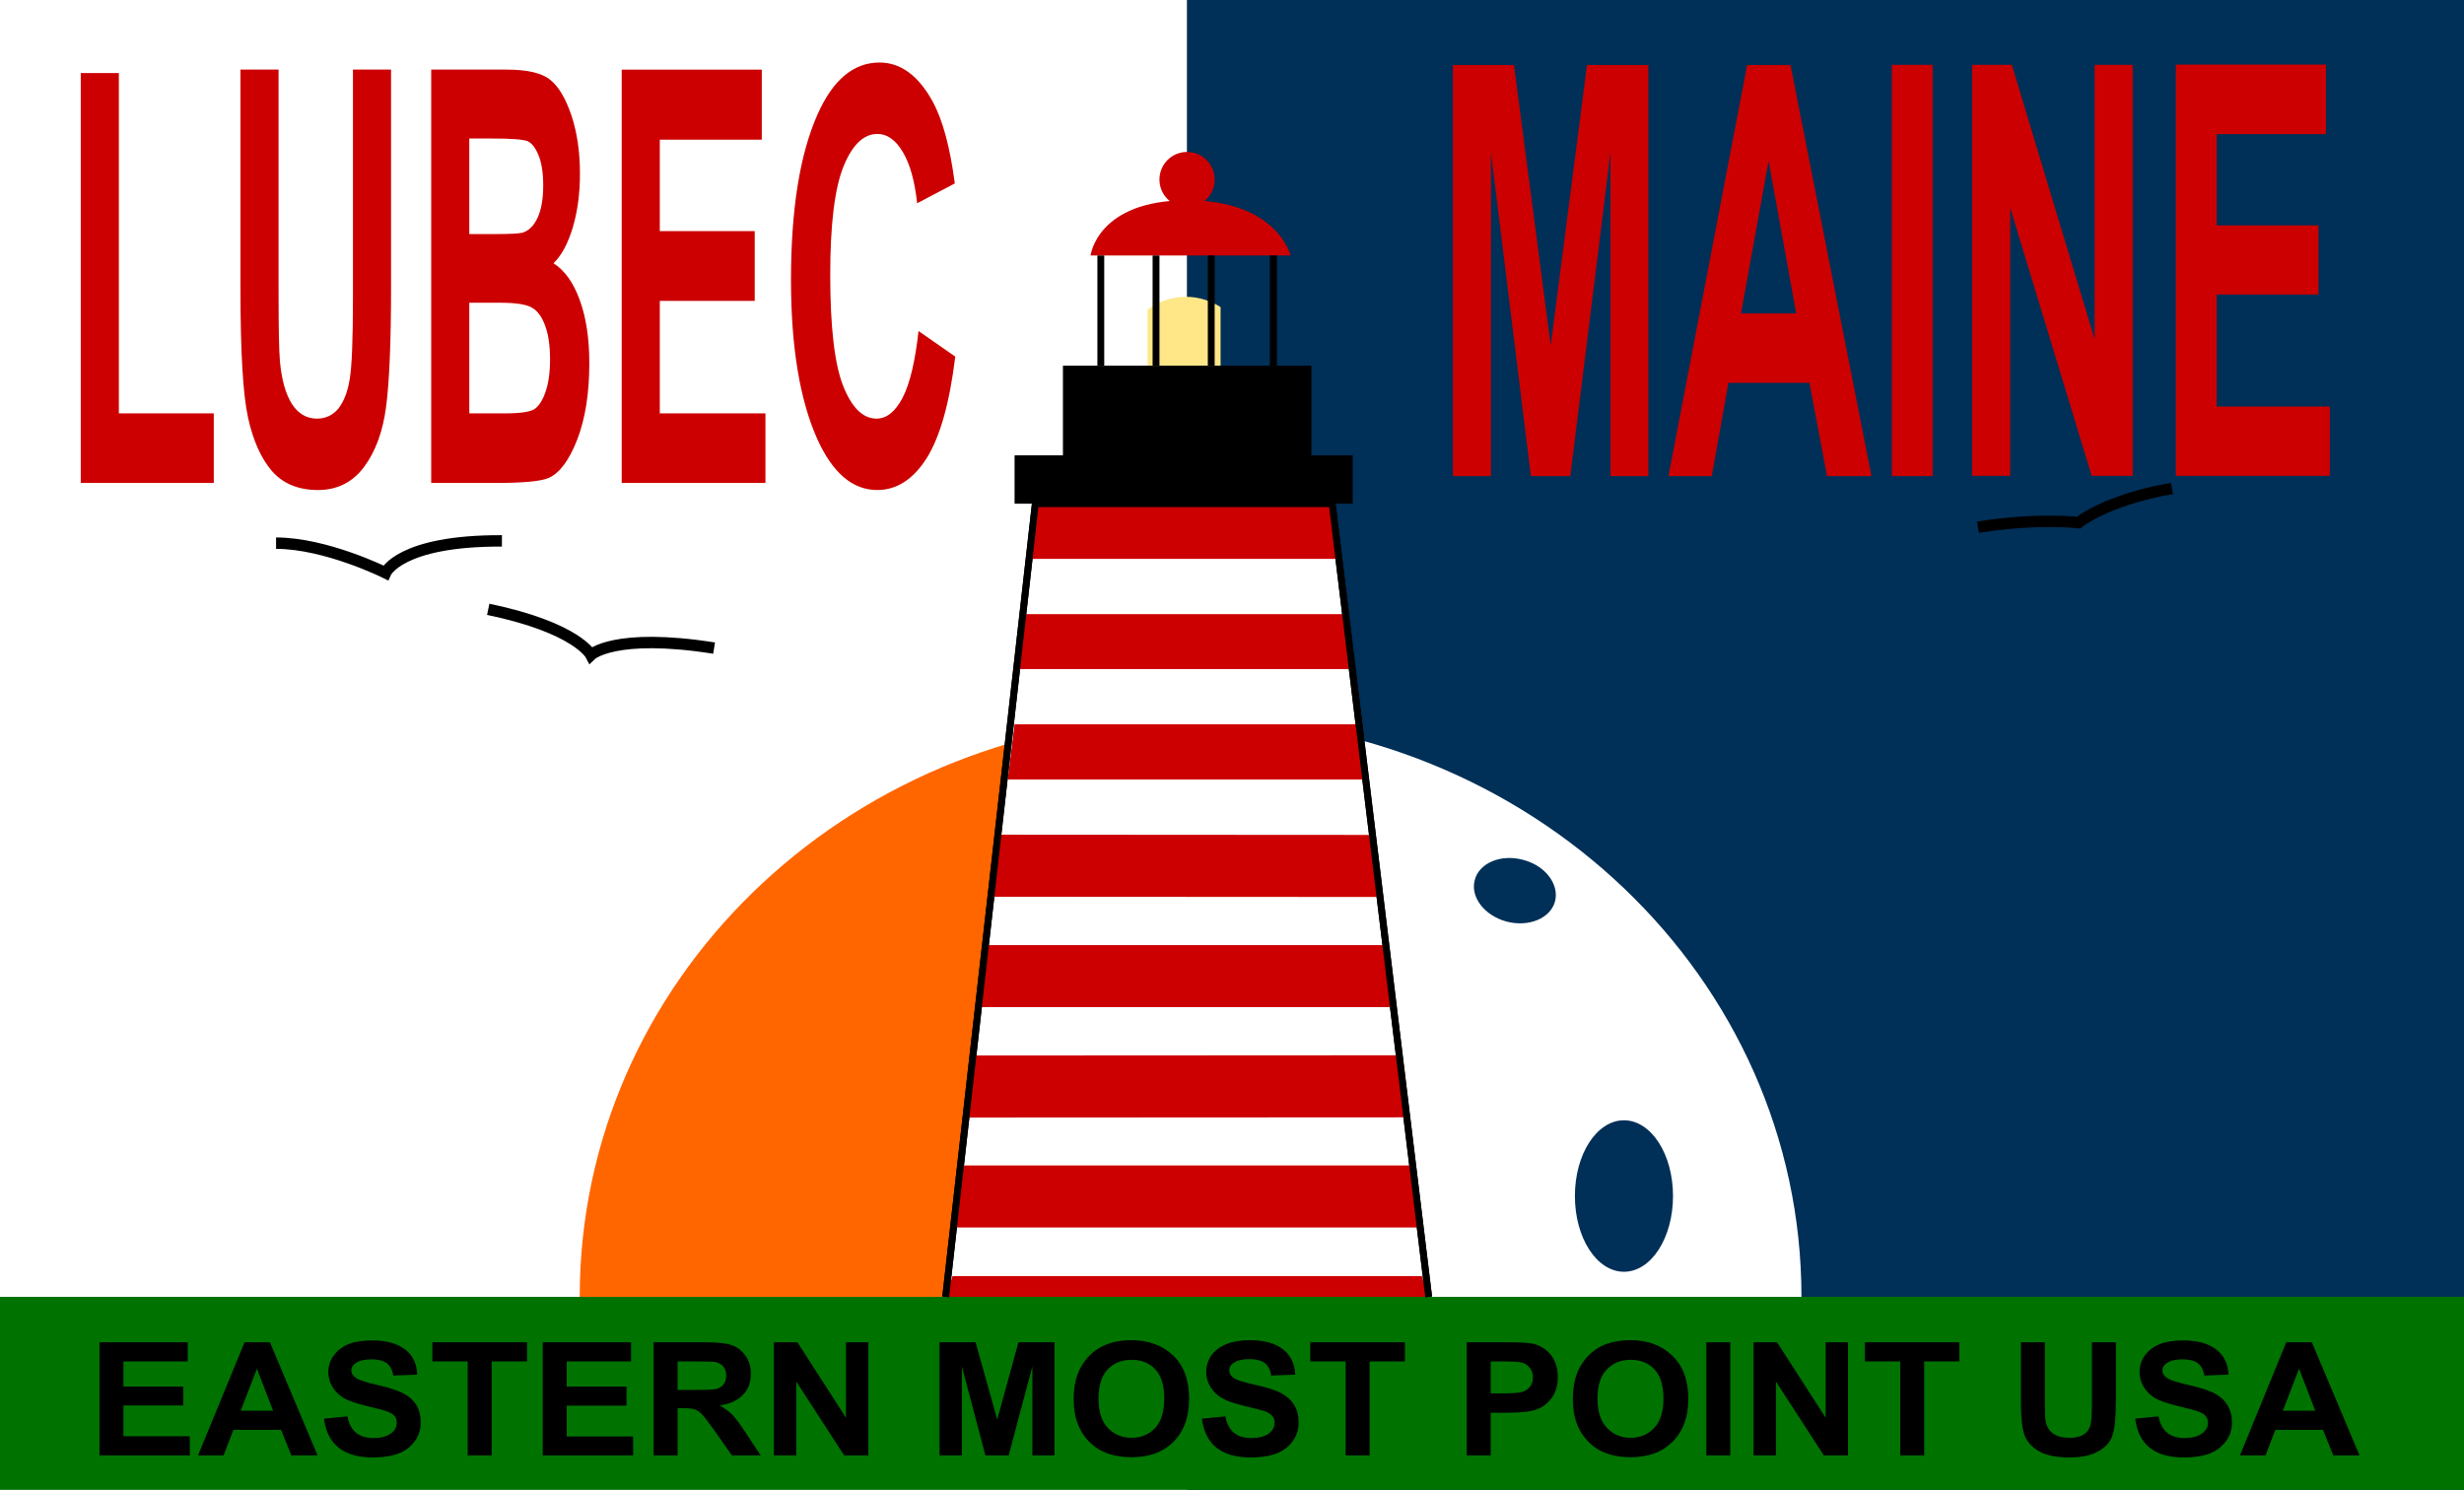 <svg version="1.2" xmlns="http://www.w3.org/2000/svg" viewBox="0 0 1080 653" width="992" height="600">
	<rect x="0" y="0" width="1080" height="653" fill="#808080" stroke="none"/>
	<title>us-melub-svg</title>
	<style>
		.s0 { fill: #ffffff } 
		.s1 { fill: #002f57 } 
		.s2 { fill: #007200 } 
		.s3 { fill: #ff6600 } 
		.s4 { fill: #ffffff;stroke: #000000;stroke-width: 3 } 
		.s5 { fill: #cc0000 } 
		.s6 { fill: none;stroke: #000000;stroke-width: 3 } 
		.s7 { fill: #000000 } 
		.s8 { fill: #ffe788 } 
		.s9 { fill: none;stroke: #000000;stroke-width: 5 } 
	</style>
	<g id="us-melub">
		<path id="Shape 4" class="s0" d="m0-3h520.3v656h-520.3z"/>
		<path id="Shape 4 copy" class="s1" d="m520.3-3h559.7v656h-559.7z"/>
		<path id="Shape 5" class="s2" d="m0 568.4h1080v84.6h-1080z"/>
		<path id="Shape 24" fill-rule="evenodd" class="s3" d="m514.3 314.5v253.9h-260.2c0-138.1 115.6-250.1 260.2-253.9z"/>
		<path id="Shape 24 copy" fill-rule="evenodd" class="s0" d="m523.4 314.4c147.3 0.8 266.2 114 266.2 254h-266.2zm209.9 209.8c0-18.4-9.6-33.2-21.5-33.2-11.9 0-21.5 14.8-21.5 33.2 0 18.4 9.6 33.2 21.5 33.2 11.9 0 21.5-14.8 21.5-33.2zm-51.7-129.2c1.9-7.5-4.3-15.7-14.1-18.2-9.7-2.6-19.2 1.4-21.1 8.9-2 7.5 4.3 15.6 14 18.2 9.7 2.5 19.2-1.4 21.2-8.9z"/>
		<path id="Shape 6" class="s4" d="m414.5 568.4l39.3-347.7h130.1l42.3 347.7"/>
		<path id="Shape 7" class="s5" d="m414.5 568.4l3-9.1h205.7l3 9.1"/>
		<path id="Shape 14" class="s5" d="m450.8 244.9l3-24.2h130.1l3 24.2z"/>
		<path id="Shape 13" class="s5" d="m444.7 293.2l3-24.1h142.2l3 24.1"/>
		<path id="Shape 12" class="s5" d="m441.7 341.6l3-24.2h151.3l3 24.2z"/>
		<path id="Shape 11" class="s5" d="m434.9 393l3.1-27.2 163 0.1 3.1 27.2z"/>
		<path id="Shape 10" class="s5" d="m429.6 441.4l3-27.2h174.7l3.1 27.2z"/>
		<path id="Shape 9" class="s5" d="m423.4 489.8l3.1-27.2 186.7-0.1 3.2 27.2z"/>
		<path id="Shape 8" class="s5" d="m418 538l3.1-27.2h198.1l3.1 27.2z"/>
		<path id="Shape 6 copy" class="s6" d="m414.5 568.4l39.3-347.7h130.1l42.3 347.7"/>
		<path id="MAINE" fill-rule="evenodd" class="s5" d="m653.5 208.6h-16.7v-180.2h26.8l16.1 122.9 15.9-122.9h26.9v180.2h-16.6v-141.9l-17.6 141.9h-17.3l-17.5-141.9zm131.3-180.2l35.5 180.2h-19.5l-7.7-40.9h-35.5l-7.3 40.9h-19l34.5-180.2zm-21.7 108.9h24.2l-12.1-66.8zm66.1-109h17.9v180.3h-17.9zm51.9 180.2h-16.7v-180.2h17.4l36.3 120.3v-120.3h16.7v180.2h-18l-35.7-117.5zm140.1 0h-67.5v-180.3h65.8v30.5h-47.9v40h44.6v30.3h-44.6v49.1h49.6z"/>
		<path id="EASTERN MOST POINT USA" fill-rule="evenodd" class="s7" d="m83.2 637.9h-39.6v-49.6h38.7v8.4h-28.2v11h26.2v8.3h-26.2v13.5h29.1zm35.1-49.6l20.9 49.6h-11.5l-4.5-11.2h-20.9l-4.3 11.2h-11.2l20.4-49.6zm-12.8 30h14.2l-7.1-18.4zm36.5 3.5l10.3-1q1.7 9.5 11.4 9.5 4.7 0 7.5-1.9 2.7-1.9 2.7-4.8 0-1.7-0.9-2.9-1-1.2-2.9-1.9-2-0.8-9.5-2.6-6.7-1.6-9.9-3.4-3.1-1.9-5-4.9-1.8-3.1-1.8-6.5 0-4.1 2.4-7.3 2.4-3.3 6.5-5 4.2-1.6 10.3-1.6 9.2 0 14.4 3.9 5.1 3.9 5.4 11.1l-10.5 0.4q-0.7-3.9-3-5.5-2.3-1.6-6.6-1.6-4.2 0-6.5 1.4-2.3 1.3-2.3 3.4 0 2 2.1 3.4 2.1 1.4 9.6 3.1 7.9 1.8 11.4 3.8 3.6 1.9 5.5 5.1 1.8 3.1 1.8 7.5 0 6.5-5.1 10.9-5.1 4.4-15.9 4.4-19.2 0-21.4-17zm73.5 16.1h-10.5v-41.2h-15.5v-8.4h41.5v8.4h-15.5zm62 0h-39.6v-49.6h38.7v8.4h-28.2v11h26.2v8.4h-26.2v13.5h29.1zm19.5 0h-10.5v-49.6h22.2q8.5 0 12.1 1.3 3.7 1.3 6 4.7 2.3 3.2 2.3 7.8 0 5.9-3.6 9.4-3.5 3.6-10.1 4.5 3.4 1.9 5.6 4.1 2.2 2.3 6 8.1l6.4 9.7h-12.6l-7.6-10.8q-4.2-5.9-5.6-7.3-1.5-1.5-3.2-2.1-1.6-0.5-5.3-0.5h-2.1zm0-41.2v12.5h7.8q7.2 0 9.1-0.4 2-0.5 3.2-2 1.2-1.5 1.2-4 0-2.3-1.2-3.8-1.2-1.4-3.3-2-1.5-0.3-8.6-0.3zm52 41.2h-9.8v-49.6h10.3l21.3 33.1v-33.1h9.8v49.6h-10.6l-21-32.4zm72.6 0h-9.8v-49.6h15.8l9.5 33.9 9.3-33.9h15.8v49.6h-9.7v-39l-10.4 39h-10.2l-10.3-39zm49-24.5q0-8.9 3.4-14.6 3.3-5.7 8.8-8.5 5.4-2.9 13.1-2.9 11.2 0 18.3 6.7 7 6.7 7 19 0 12.4-7.4 19.4-6.6 6.2-17.8 6.2-11.4 0-17.9-6.1-7.5-7-7.5-19.2zm10.9-0.3q0 8.5 4.1 12.8 4.2 4.3 10.4 4.3 6.2 0 10.3-4.3 4-4.2 4-13 0-8.6-4-12.8-3.9-4.1-10.3-4.1-6.5 0-10.5 4.2-4 4.1-4 12.9zm45.3 8.7l10.3-1q1.7 9.5 11.3 9.5 4.8 0 7.6-1.9 2.7-2 2.7-4.9 0-1.6-1-2.8-0.9-1.2-2.9-2-1.9-0.7-9.4-2.5-6.8-1.6-9.9-3.5-3.1-1.8-5-4.9-1.8-3-1.8-6.5 0-4 2.3-7.3 2.4-3.2 6.6-4.9 4.2-1.7 10.3-1.7 9.2 0 14.3 3.9 5.2 3.9 5.5 11.2l-10.5 0.4q-0.7-4-3-5.6-2.3-1.6-6.6-1.6-4.2 0-6.5 1.4-2.3 1.4-2.3 3.5 0 2 2 3.4 2.1 1.4 9.6 3 8 1.8 11.5 3.8 3.6 2 5.4 5.1 1.9 3.1 1.9 7.6 0 6.5-5.1 10.9-5.1 4.4-16 4.4-19.1 0-21.3-17zm73.5 16.1h-10.5v-41.2h-15.5v-8.4h41.5v8.4h-15.5zm53.1 0h-10.5v-49.6h16.9q9.4 0 12.4 0.7 4.6 1.2 7.6 4.9 3 3.8 3 9.7 0 5.4-2.6 9-2.6 3.6-6.5 5.1-3.9 1.5-13.4 1.5h-6.9zm5.1-41.2h-5.1v14h5.8q5.8 0 7.9-0.6 2.1-0.6 3.5-2.3 1.3-1.7 1.3-4.1 0-2.5-1.4-4.2-1.3-1.7-3.4-2.3-2-0.5-8.6-0.5zm30.9 16.7q0-8.9 3.3-14.6 3.4-5.7 8.8-8.6 5.5-2.8 13.2-2.8 11.2 0 18.2 6.7 7.1 6.7 7.1 19 0 12.4-7.5 19.4-6.5 6.2-17.8 6.2-11.3 0-17.8-6.1-7.5-7-7.5-19.2zm10.8-0.4q0 8.6 4.2 12.9 4.2 4.3 10.3 4.3 6.2 0 10.3-4.3 4.1-4.2 4.1-13 0-8.6-4-12.8-3.9-4.1-10.4-4.1-6.4 0-10.4 4.2-4.1 4.1-4.1 12.8zm47.7-24.7h10.5v49.6h-10.5zm30.5 49.6h-9.8v-49.6h10.3l21.3 33.1v-33.1h9.8v49.6h-10.6l-21-32.4zm65 0h-10.5v-41.2h-15.5v-8.4h41.4v8.4h-15.4zm42.4-23.1v-26.5h10.5v26.9q0 6.3 0.4 8.1 0.7 3.3 3.3 5.1 2.7 1.8 6.9 1.8 3.7 0 6-1.2 2.3-1.3 3.1-3.6 0.9-2.2 0.9-9.6v-27.5h10.5v26.1q0 10-1.4 14.4-1.3 4.5-6.1 7.2-4.8 2.8-12.6 2.8-8.2 0-12.8-2.3-4.6-2.3-6.7-6.4-2-4.2-2-15.3zm50.1 7l10.2-1q1.8 9.5 11.4 9.5 4.8 0 7.5-1.9 2.8-1.9 2.8-4.8 0-1.7-1-2.9-0.9-1.2-2.9-1.9-2-0.8-9.5-2.6-6.7-1.6-9.8-3.4-3.1-1.9-5-4.9-1.8-3.1-1.8-6.5 0-4.1 2.3-7.3 2.4-3.3 6.6-5 4.1-1.6 10.3-1.6 9.2 0 14.3 3.9 5.2 3.9 5.5 11.1l-10.6 0.4q-0.7-3.9-3-5.5-2.3-1.6-6.5-1.6-4.3 0-6.6 1.4-2.3 1.4-2.3 3.4 0 2 2.1 3.4 2.1 1.4 9.6 3.1 8 1.8 11.5 3.8 3.5 1.9 5.4 5.1 1.9 3.1 1.9 7.5 0 6.5-5.2 10.9-5 4.4-15.9 4.4-19.2 0-21.3-17zm77.4-33.5l20.9 49.6h-11.5l-4.5-11.2h-20.9l-4.3 11.2h-11.2l20.3-49.6zm-12.7 30h14.2l-7.1-18.4z"/>
		<path id="LUBEC" fill-rule="evenodd" class="s5" d="m93.7 211.6h-58.3v-179.7h16.7v149.2h41.6zm11.7-84.5v-96.7h16.7v98.2q0 22.8 0.6 29.7 1.1 12 5.2 18.6 4.2 6.5 11 6.5 5.8 0 9.5-4.5 3.6-4.7 4.9-12.9 1.4-8.3 1.4-35.3v-100.3h16.7v95.2q0 36.4-2.2 52.8-2.1 16.1-9.7 26.3-7.6 10-20.1 10-12.9 0-20.2-8.3-7.2-8.4-10.5-23.5-3.3-15.2-3.3-55.8zm83.6 84.5v-181.2h33.1q13.6 0 19.1 4.5 5.5 4.4 9.3 15.7 3.7 11.2 3.7 25.4 0 13.1-3.2 23.8-3.2 10.5-8.4 15.5 7.4 4.7 11.5 16.1 4.2 11.4 4.2 27.7 0 19.8-5.3 33.5-5.3 13.6-12.5 16.8-5 2.2-23.4 2.2zm26.3-151h-9.6v41.9h11q9.9 0 12.3-0.6 4.2-1.3 6.6-6.5 2.5-5.3 2.5-14.3 0-8-2-13-2-5-4.8-6.3-2.7-1.2-16-1.2zm3.9 72h-13.5v48.5h15.5q10.2 0 13.1-1.9 2.9-2 4.8-7.5 2-5.7 2-14.3 0-8.9-2.1-14.6-2.1-5.8-5.6-7.9-3.5-2.3-14.2-2.3zm116.3 79h-63v-181.2h61.4v30.7h-44.7v40.1h41.6v30.6h-41.6v49.3h46.3zm67.1-66.6l16.1 11.2q-3.7 30.4-12.5 44.5-8.9 14-21.7 14-16.2 0-26.3-22.4-11.5-25.8-11.5-69.7 0-46.3 11.6-72.5 10.1-22.8 27.2-22.8 13.9 0 23.3 17.1 6.6 12.1 9.7 35.9l-16.5 8.7q-1.6-14.7-6.3-22.5-4.7-7.9-11.1-7.9-9.1 0-14.9 14.3-5.8 14.4-5.8 47.4 0 34.2 5.6 48.6 5.7 14.5 14.7 14.5 6.6 0 11.4-9.1 4.8-9.3 7-29.3z"/>
		<path id="Shape 22" class="s5" d="m520.3 87.7c39.5-0.1 45.4 24.2 45.4 24.2h-87.7c0 0 2.9-24.2 42.3-24.2z"/>
		<path id="Shape 23" class="s5" d="m520.3 90.7c-6.7 0-12.1-5.4-12.1-12.1 0-6.7 5.4-12.1 12.1-12.1 6.7 0 12.1 5.4 12.1 12.1 0 6.7-5.4 12.1-12.1 12.1z"/>
		<path id="Shape 21" fill-rule="evenodd" class="s8" d="m519.8 190.5c-6.2 0-12.1-2.1-16.8-5.7v-49.1c4.7-3.6 10.6-5.7 16.8-5.7 5.6 0 10.8 1.7 15.2 4.5v51.5c-4.4 2.8-9.6 4.5-15.2 4.5z"/>
		<path id="Shape 15" class="s7" d="m444.7 199.5h148.2v21.2h-148.2z"/>
		<path id="Shape 16" class="s7" d="m465.9 160.2h108.9v46.8h-108.9z"/>
		<path id="Shape 17" class="s7" d="m481 111.9h3v48.3h-3z"/>
		<path id="Shape 18" class="s7" d="m505.2 111.9h3v48.3h-3z"/>
		<path id="Shape 19" class="s7" d="m529.4 111.9h3v48.3h-3z"/>
		<path id="Shape 20" class="s7" d="m556.6 111.9h3.1v48.3h-3.1z"/>
		<path id="Shape 25" class="s9" d="m220 237c-44.8-0.2-51 14-51 14 0 0-26.1-13-48-13"/>
		<path id="Shape 26" class="s9" d="m313 284c-43.8-6.9-54 3-54 3 0 0-6.1-11.9-45-20"/>
		<path id="Shape 27" class="s9" d="m952 214c-29 5.1-41 15-41 15 0 0-17.4-2.2-44 2"/>
	</g>
</svg>